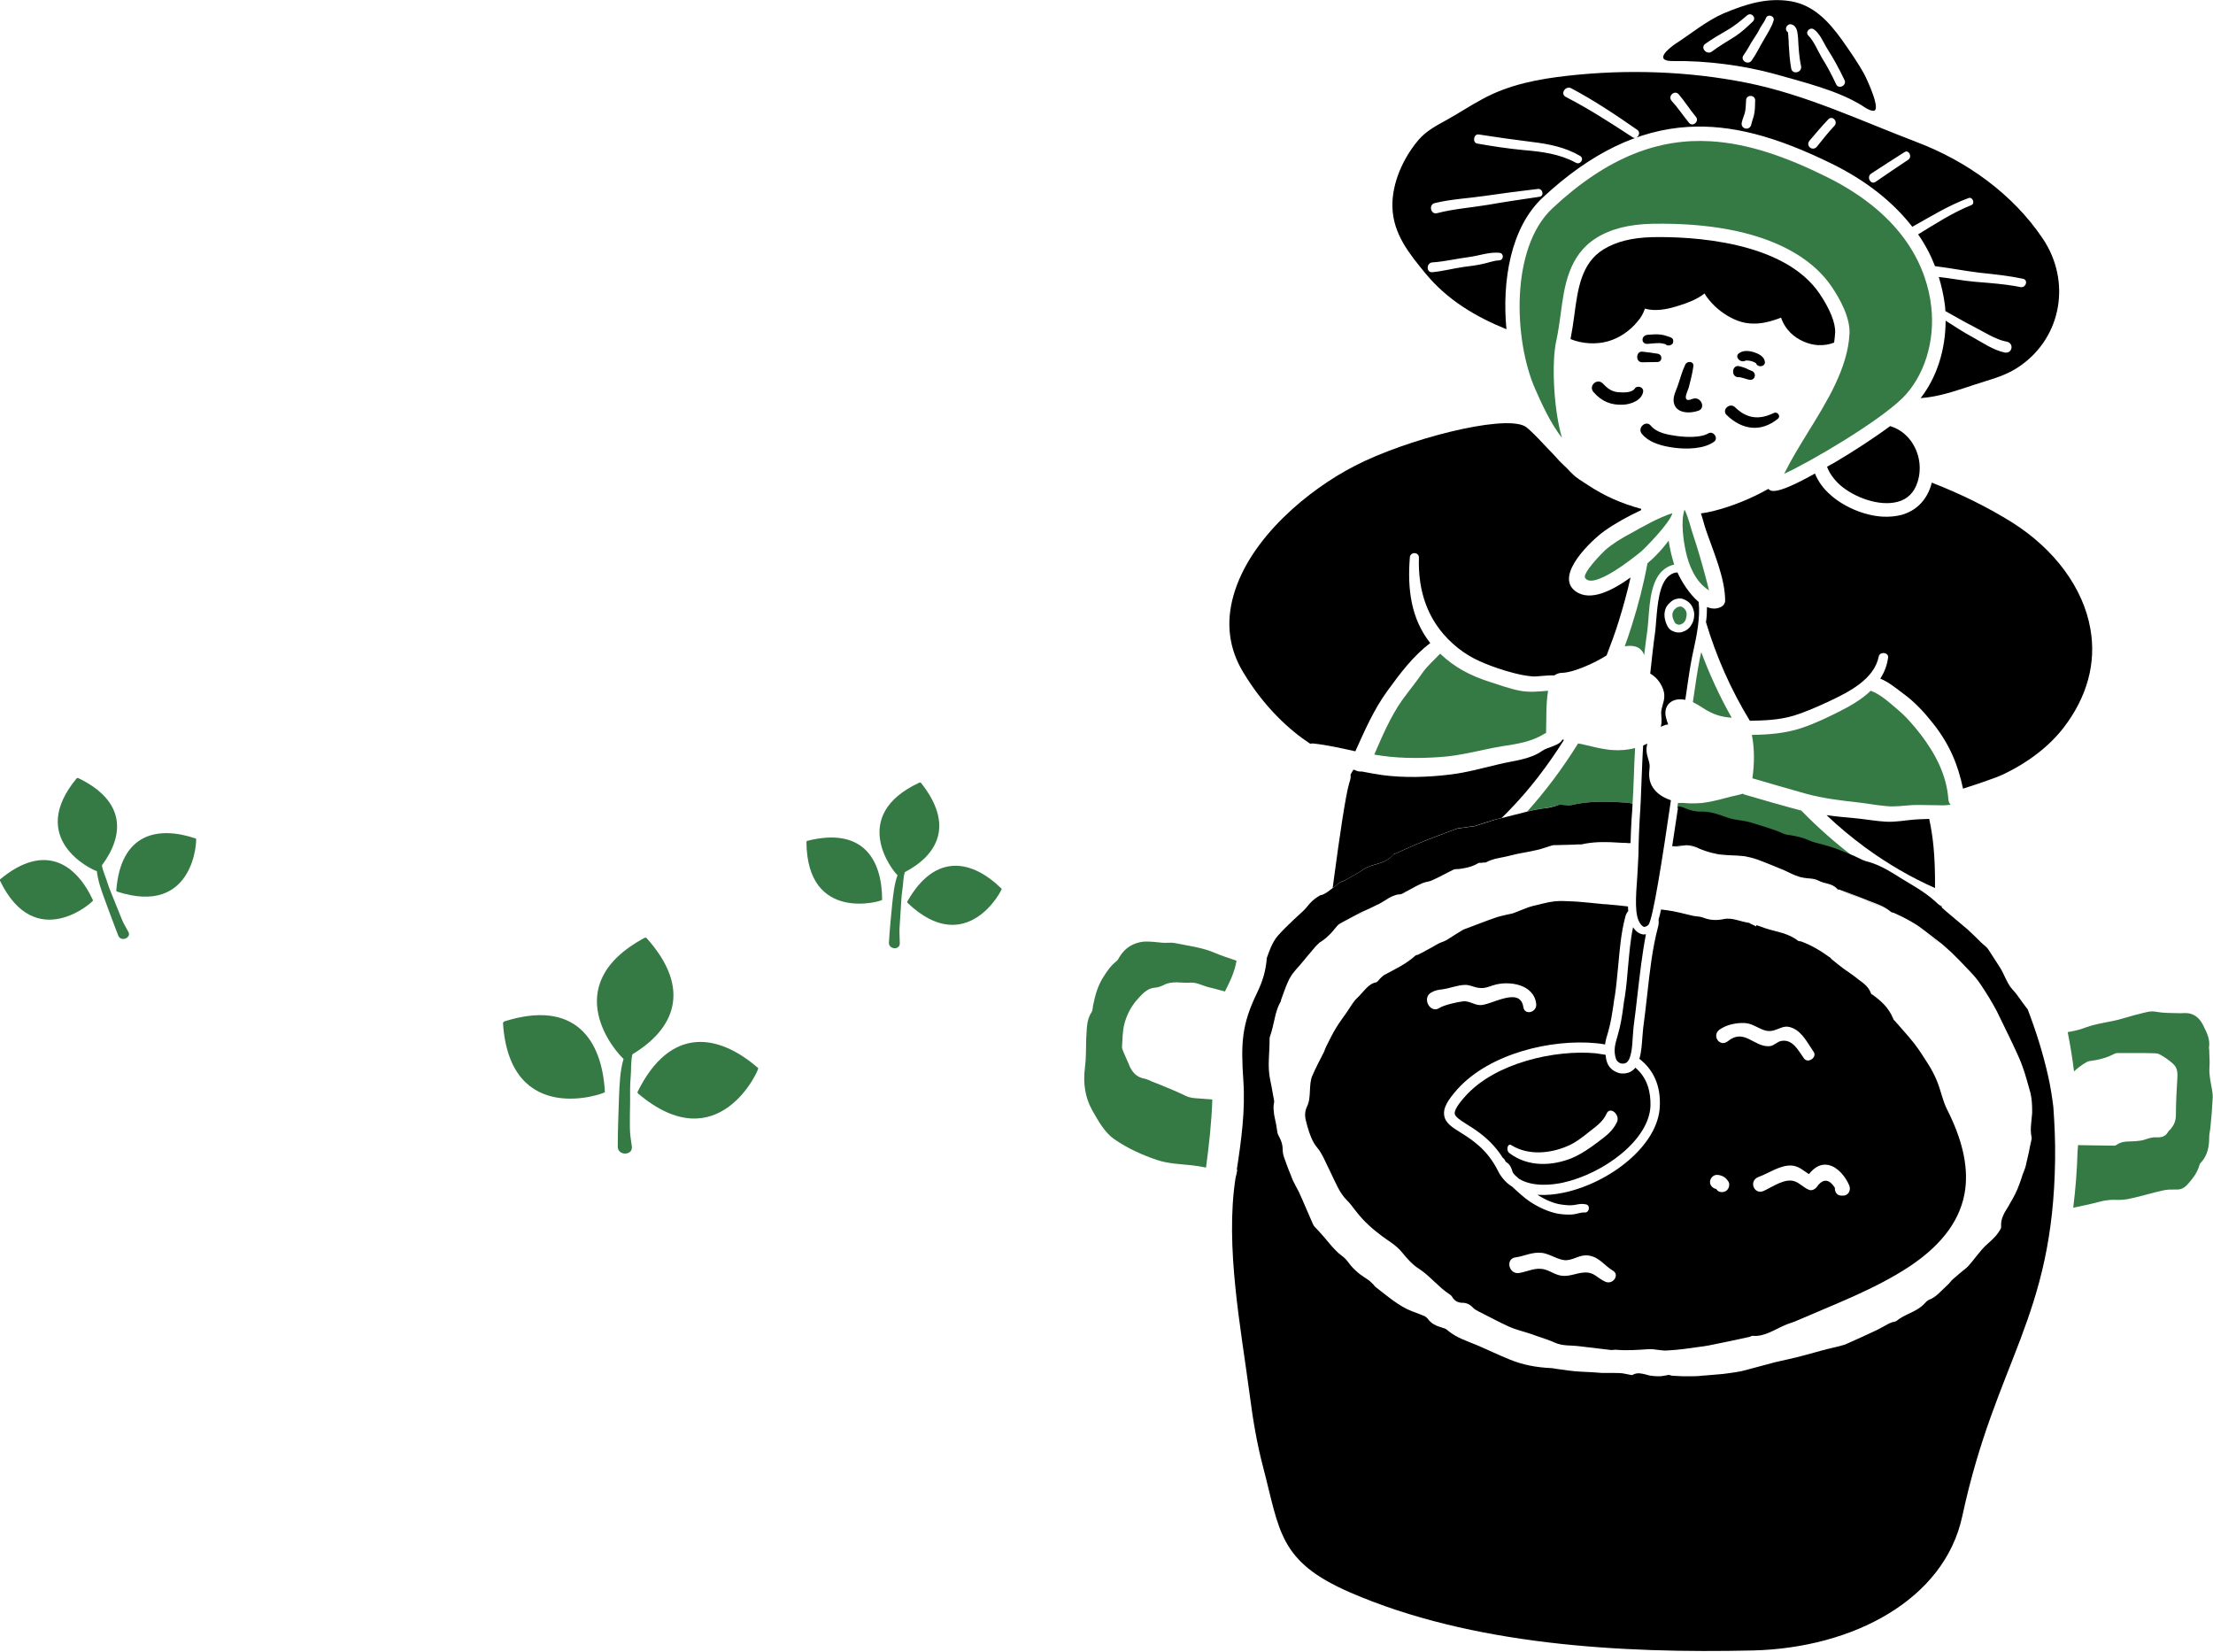 <?xml version="1.0" encoding="utf-8"?>
<!-- Generator: Adobe Illustrator 21.0.0, SVG Export Plug-In . SVG Version: 6.00 Build 0)  -->
<svg version="1.1" id="圖層_1" xmlns="http://www.w3.org/2000/svg" xmlns:xlink="http://www.w3.org/1999/xlink" x="0px" y="0px"
	 viewBox="0 0 877.3 654.9" style="enable-background:new 0 0 877.3 654.9;" xml:space="preserve">
<style type="text/css">
	.st0{fill:#357A44;}
	.st1{fill:none;}
</style>
<g>
	<g>
		<path class="st0" d="M320,333.3c-0.1,0-0.1,0.1-0.2,0.2c-0.1,0.1-0.1,0.1-0.1,0.2c0.2,32.4,30,23.5,30,23
			C349.7,340.6,342,327.7,320,333.3z"/>
		<path class="st0" d="M397.1,352.3c-11.5-11.3-26.2-14.7-37.4,5c0,0.1,0,0.2,0,0.3c0,0.1,0,0.2,0.1,0.3
			C383.2,380.2,397.4,352.6,397.1,352.3z"/>
		<path class="st0" d="M356.6,367.9c0.2-2.6,0.3-5.2,0.5-7.7c0.2-2.4,0.2-4.9,0.6-7.3c0.4-2.4,0.3-4.9,1-7.2
			c13-6.8,19.7-18.7,6.4-35.4c-0.1-0.1-0.2-0.1-0.3-0.1c-0.1,0-0.2-0.1-0.3,0c-28.3,13.1-10.4,35.3-8.7,36.7
			c-1.3,3.6-1.7,7.8-2.1,11.4c-0.5,5.1-1,10.2-1.3,15.3c-0.2,2.8,4.4,3.1,4.3,0.3C356.7,372,356.5,370,356.6,367.9z"/>
	</g>
	<g>
		<path class="st0" d="M199.8,404.9c-0.1,0-0.2,0.2-0.2,0.3c-0.1,0.1-0.2,0.2-0.2,0.3c2.7,41.7,40.4,27.9,40.4,27.4
			C238.7,412,227.8,396,199.8,404.9z"/>
		<path class="st0" d="M300.6,423.4c-15.7-13.7-34.8-16.9-47.8,9.3c-0.1,0.1,0,0.2,0,0.4c0,0.1,0,0.3,0.1,0.3
			C284.8,460.5,301,423.8,300.6,423.4z"/>
		<path class="st0" d="M249.7,446.7c0-3.3,0-6.7,0.1-10c0-3.2-0.1-6.3,0.2-9.5c0.3-3.1,0-6.3,0.7-9.3c16.3-9.8,24-25.6,5.6-46.1
			c-0.1-0.1-0.2-0.1-0.3-0.1c-0.1,0-0.2-0.1-0.4,0c-35.5,19-10.7,46.2-8.4,48c-1.4,4.7-1.6,10.1-1.8,14.9
			c-0.2,6.6-0.5,13.3-0.5,19.9c0,3.7,5.9,3.6,5.6,0.1C250.1,451.9,249.7,449.4,249.7,446.7z"/>
	</g>
	<g>
		<path class="st0" d="M0.1,348.5c-0.1,0.1-0.1,0.2-0.1,0.3c0,0.1-0.1,0.2,0,0.3c14.1,29.1,37.1,8.2,36.9,7.8
			C30.1,342.2,17.6,334,0.1,348.5z"/>
		<path class="st0" d="M77.7,332.4c-15.3-5.2-29.9-2-31.6,20.6c0,0.1,0.1,0.2,0.1,0.2c0,0.1,0.1,0.2,0.2,0.2
			C77.2,363.5,78.1,332.5,77.7,332.4z"/>
		<path class="st0" d="M48.1,363.9c-1-2.4-1.9-4.8-2.9-7.2c-0.9-2.3-1.9-4.5-2.6-6.8c-0.7-2.3-1.8-4.5-2.2-6.9
			c8.8-11.8,9.7-25.4-9.4-34.6c-0.1,0-0.2,0-0.3,0c-0.1,0-0.2,0-0.3,0.1c-19.9,24,5.8,36.2,8,36.8c0.4,3.8,1.8,7.7,3.1,11.2
			c1.8,4.8,3.5,9.6,5.4,14.4c1.1,2.6,5.3,0.8,4-1.5C49.9,367.5,48.8,365.8,48.1,363.9z"/>
	</g>
	<g>
		<path class="st1" d="M750.3,524.4c-0.2,0-0.3,0.1-0.5,0.1c-0.4,0.1-0.8,0.3-1.2,0.5c0.4-0.2,0.8-0.3,1.2-0.5
			C750,524.5,750.2,524.5,750.3,524.4z"/>
		<path class="st1" d="M726,534.6c-1.3,0.3-2.6,0.6-4,1c-3.3,0.9-6.7,1.8-10,2.7c3.3-0.8,6.7-1.8,10-2.7
			C723.3,535.2,724.6,534.9,726,534.6z"/>
		<path class="st1" d="M743.3,527.8c-3.8,1.8-7.6,3.5-11.4,5.2c-0.3,0.2-0.7,0.3-1,0.4c0.3-0.1,0.7-0.2,1-0.4
			C735.8,531.3,739.6,529.5,743.3,527.8z"/>
		<path class="st1" d="M675.8,545.4c-0.8,0.1-1.6,0.1-2.3,0.2c-1,0.1-2.1,0.1-3.2,0.1c1.1,0,2.1,0,3.2-0.1
			C674.2,545.5,675,545.5,675.8,545.4z"/>
		<path class="st1" d="M697.7,541.7c-1.9,0.5-3.8,1-5.6,1.5c-1.4,0.4-2.8,0.7-4.2,0.9c1.4-0.2,2.8-0.5,4.2-0.9
			C693.9,542.7,695.8,542.2,697.7,541.7z"/>
		<path class="st1" d="M793.1,485.3c0,0.5,0,0.9,0,1.4v0C793,486.2,793,485.7,793.1,485.3z"/>
		<path class="st1" d="M668.4,545.8c-0.6,0-1.1,0-1.7,0c-1.3,0-2.6-0.1-4-0.2c1.3,0.1,2.6,0.1,4,0.2
			C667.3,545.8,667.9,545.8,668.4,545.8z"/>
		<path class="st1" d="M763.9,515.9c-0.2,0.2-0.4,0.3-0.6,0.5c-0.4,0.5-0.8,0.9-1.3,1.3c0.4-0.4,0.9-0.8,1.3-1.3
			C763.5,516.2,763.7,516,763.9,515.9z"/>
		<path class="st1" d="M801.9,464.9c-0.3,0.7-0.6,1.5-0.8,2.3c-0.2,0.8-0.5,1.5-0.8,2.3c0.3-0.7,0.5-1.5,0.8-2.3
			C801.4,466.4,801.7,465.7,801.9,464.9z"/>
		<path class="st1" d="M792.7,487.8c-0.1,0.2-0.3,0.4-0.4,0.6c-0.1,0.2-0.3,0.4-0.4,0.6c0.1-0.2,0.3-0.4,0.4-0.6
			C792.4,488.2,792.6,488,792.7,487.8z"/>
		<path class="st1" d="M505.1,437.1C505.1,437.1,505.1,437.1,505.1,437.1C505.1,437.1,505.1,437.1,505.1,437.1L505.1,437.1z"/>
		<path class="st1" d="M804.6,433.5c-1-3.5-1.9-7-3.1-10.3C802.6,426.5,803.6,430,804.6,433.5c0.6,2.1,0.7,4.4,0.7,6.7
			c0,0.4,0,0.9,0,1.3c0-0.4,0-0.9,0-1.3C805.3,437.9,805.1,435.5,804.6,433.5z"/>
		<path class="st1" d="M516.4,476.3c-0.4-0.9-0.8-1.8-1.2-2.7c-0.1-0.3-0.3-0.6-0.4-0.9c0.1,0.3,0.3,0.6,0.4,0.9
			C515.6,474.4,516,475.4,516.4,476.3z"/>
		<path class="st1" d="M512.5,468.2c-0.1-0.2-0.2-0.5-0.3-0.7c-0.3-0.8-0.6-1.5-0.9-2.3c0.3,0.8,0.6,1.6,0.9,2.3
			C512.3,467.8,512.4,468,512.5,468.2z"/>
		<path class="st1" d="M505.1,436.7C505,436.7,505,436.6,505.1,436.7c-0.2-1-0.3-1.9-0.5-2.8C504.7,434.8,504.9,435.7,505.1,436.7
			C505,436.6,505,436.7,505.1,436.7z"/>
		<path class="st1" d="M503,420.5c0.1-2.7,0.3-5.3,0.3-8c0-0.1,0-0.3,0-0.4c0,0.1,0,0.3,0,0.4C503.2,415.1,503,417.8,503,420.5z"/>
		<path class="st1" d="M661.7,545.4c-0.1,0-0.2,0-0.4,0C661.4,545.4,661.5,545.4,661.7,545.4z"/>
		<path class="st1" d="M534.6,500.9c1.1,1.5,2.3,2.7,3.6,3.8C537,503.6,535.7,502.4,534.6,500.9c-0.8-1.1-1.7-2-2.7-2.8
			C532.9,498.9,533.9,499.8,534.6,500.9z"/>
		<path class="st1" d="M644.1,544.7c-1.5-0.3-3-0.3-4.4-0.3C641.1,544.4,642.6,544.5,644.1,544.7z"/>
		<path class="st1" d="M571.5,526.6c-0.3-0.1-0.6-0.2-0.9-0.3c-0.8-0.2-1.6-0.6-2.3-1c0.7,0.4,1.5,0.8,2.3,1
			C570.9,526.4,571.2,526.5,571.5,526.6z"/>
		<path class="st1" d="M567.2,524.5c-0.3-0.3-0.7-0.6-1-1c-0.1-0.1-0.2-0.3-0.3-0.4c0.1,0.1,0.2,0.3,0.3,0.4
			C566.6,523.8,566.9,524.2,567.2,524.5z"/>
		<path class="st1" d="M620.2,543.4c0.4,0.1,0.9,0.1,1.3,0.2C621.1,543.5,620.6,543.4,620.2,543.4z"/>
		<path class="st1" d="M506.4,449.1c0.1,0.5,0.3,0.9,0.5,1.3C506.7,450,506.5,449.6,506.4,449.1z"/>
		<path class="st1" d="M509,393.1c0.4-1.1,0.8-2.2,1.3-3.3c0.4-1,0.9-1.8,1.4-2.7c-0.5,0.8-1,1.7-1.4,2.7
			C509.9,390.9,509.4,392,509,393.1z"/>
		<path class="st1" d="M654.6,545.6c0.7,0.1,1.5,0.2,2.2,0.2C656.1,545.8,655.3,545.7,654.6,545.6z"/>
		<path class="st1" d="M505.4,443.5c0.2,0.8,0.3,1.6,0.5,2.4C505.8,445.1,505.6,444.3,505.4,443.5z"/>
		<path class="st1" d="M659,545.8c0.7-0.1,1.5-0.2,2.3-0.4C660.5,545.6,659.8,545.7,659,545.8z"/>
		<path class="st1" d="M513.6,384.8c-0.4,0.5-0.8,1-1.2,1.5C512.7,385.8,513.1,385.3,513.6,384.8z"/>
		<path class="st1" d="M675.8,545.4c2.3-0.2,4.7-0.4,7-0.6C680.4,545,678.1,545.2,675.8,545.4z"/>
		<path class="st1" d="M505,438.6c-0.1,1.2,0.1,2.3,0.2,3.5C505,440.9,504.9,439.8,505,438.6z"/>
		<path class="st1" d="M781.1,385.8c1.3,1.5,2.6,3,3.8,4.7c0.7,1.1,1.4,2.1,2.1,3.2c-0.7-1.1-1.4-2.2-2.1-3.2
			C783.7,388.8,782.4,387.2,781.1,385.8z"/>
		<path class="st1" d="M527.2,464.3c2,4.1,3.7,8.6,6.7,11.5c1.4,1.3,2.5,3.1,3.8,4.6c3,3.9,6.5,6.9,10.1,9.6c2.7,2,5.5,3.5,7.9,6.4
			c2,2.5,4.3,5,6.7,6.5c4.2,2.7,7.6,7.1,11.8,9.9c0.5,0.3,1.1,0.7,1.4,1.3c1.1,1.8,2.6,2.3,4.1,2.3c1.5,0,2.9,0.6,4.1,1.9
			c0.7,0.7,1.4,1.1,2.2,1.5c4,2,8,4.2,12,6c2.4,1.1,4.9,1.7,7.4,2.5c1.4,0.4,2.7,0.9,4.1,1.4c2.3,0.8,4.6,1.5,6.8,2.5
			c3.1,1.4,6.3,1,9.5,1.4c4.2,0.5,8.4,1,12.6,1.5c0.6,0.1,1.3-0.1,1.9-0.1c4.3,0.4,8.7,0.1,13-0.2c2.5-0.2,5,0.7,7.6,0.5
			c4.2-0.2,8.3-0.8,12.5-1.4c2.6-0.3,5.2-0.8,7.9-1.4c4.1-0.8,8.1-1.7,12.2-2.6c0.4-0.1,0.9-0.5,1.3-0.4c4.4,0.4,8.3-2.3,12.4-4.1
			c1.7-0.8,3.5-1.2,5.2-2c14.8-6.4,31-12.5,44.5-21.4c13.5-9,20.6-19.2,22.1-30.7c0.1,0.8,0.2,1.7,0.2,2.5c0,0.4,0.3,0.7,0.4,1.1
			c0.6,2.9,1.4,5.8,1.8,8.7c0.4,2.7-1.1,4.7-3.1,5.3c-1,0.3-2,1.1-2.9,1.8c-1,0.8-2,2-3,2.8c-3.1,2.5-6.2,5-9.3,7.5
			c-1.6,1.3-3.1,2.8-4.8,3.9c-2.5,1.6-5.4,2.6-7.8,4.5c-3,2.4-6.4,3.2-9.6,4.6c-2.7,1.2-5.7,1.5-8.5,2.6c-3.9,1.5-7.7,3.4-11.6,5.1
			c-2.8,1.2-5.7,2.3-8.5,3.4c-1.7,0.7-3.5,1.1-5.2,1.7c-4.1,1.6-8,4-12.3,3.6c-0.4,0-0.9,0.3-1.3,0.4c-4.1,0.7-8.1,1.5-12.2,2.2
			c-2.6,0.4-5.2,0.9-7.9,1.2c-4.1,0.5-8.3,1-12.5,1.1c-2.5,0.1-5-0.7-7.6-0.5c-4.3,0.2-8.7,0.5-13,0.1c-0.6-0.1-1.3,0.1-1.9,0
			c-4.2-0.4-8.4-0.9-12.6-1.4c-3.2-0.4-6.4,0-9.5-1.3c-2.2-0.9-4.5-1.6-6.8-2.3c-1.4-0.4-2.7-0.8-4.1-1.2c-2.5-0.7-5-1.3-7.4-2.2
			c-4.1-1.6-8.1-3.6-12.1-5.4c-0.8-0.4-1.6-0.8-2.2-1.4c-1.2-1.1-2.6-1.7-4.1-1.7c-1.6,0-3-0.5-4.2-2c-0.4-0.5-0.9-0.9-1.4-1.2
			c-4.1-2.5-7.6-6.5-11.8-8.9c-2.5-1.4-4.7-3.6-6.8-5.9c-2.4-2.6-5.2-4-7.9-5.8c-3.6-2.5-7-5.2-10.1-8.7c-1.2-1.4-2.4-3-3.8-4.2
			c-3-2.6-4.7-6.6-6.8-10.3c-1.7-2.9-3-6.2-5.2-8.5c-2.3-2.5-3.5-5.9-4.5-9.4c-0.5-1.7-0.4-3.4,0.4-4.9c0.3-0.6,0.6-1.2,0.7-1.8
			c0.9,3.1,1.9,6,3.8,8.3C524.2,457.4,525.5,461,527.2,464.3z"/>
		<path class="st1" d="M705.5,539.7c2.2-0.5,4.3-1,6.5-1.5C709.8,538.8,707.7,539.2,705.5,539.7z"/>
		<path class="st1" d="M799.3,417.9c-2.1-4.7-4.4-9.2-6.6-13.8C794.9,408.7,797.2,413.2,799.3,417.9z"/>
		<path class="st1" d="M773.6,378.1c1.1,1.1,2.2,2.1,3.3,3.3c1.4,1.4,2.8,2.9,4.1,4.3c-1.4-1.5-2.8-2.9-4.1-4.3
			C775.8,380.3,774.7,379.2,773.6,378.1z"/>
		<path class="st1" d="M768.9,373.9L768.9,373.9c0.3,0.2,0.6,0.5,0.9,0.7c1,0.8,1.9,1.7,2.9,2.6c-1-0.9-1.9-1.8-2.9-2.6
			C769.5,374.4,769.2,374.2,768.9,373.9z"/>
		<path class="st1" d="M804.9,445.7c0.1-1.4,0.3-2.8,0.4-4.2C805.2,442.9,805,444.3,804.9,445.7z"/>
		<path class="st1" d="M760.6,518.9c0.5-0.3,1-0.7,1.4-1.1C761.5,518.2,761.1,518.6,760.6,518.9z"/>
		<path class="st1" d="M793.8,482.4c0.5-1.3,1.2-2.4,1.9-3.5C794.9,480,794.3,481.1,793.8,482.4z"/>
		<path d="M761.4,157.8c2.6-0.2,5.2-0.6,7.7-1.2c6.1-1.4,12-3.7,18-5.5c4.9-1.5,9.6-3.1,13.8-6.1c16.6-11.6,20.1-33.7,9-50.3
			c-11.9-17.8-30.3-30.9-50.1-38.4c-22.3-8.5-43.9-18.8-67.4-23.5c-23-4.6-47.4-5.4-70.7-2.8c-11.8,1.3-23.4,3.5-33.9,9.2
			c-4.9,2.6-9.5,5.7-14.4,8.4c-4,2.2-8,4.3-11,7.8c-6.1,7.1-10.7,17.3-10.4,26.7c0.3,10.7,6.7,18.5,13.2,26.4
			c8.7,10.5,19.9,17.1,32,22c-1.8-19,1.6-40.3,14.4-52.2c19-17.7,37.9-26.8,57.6-28c17-1,34.7,3.6,57.4,14.8
			c13.3,6.6,23.9,15,31.5,24.8c7.3-4.1,14.4-8.5,22.3-11.4c1.6-0.6,2.7,2.2,1.1,2.8c-7.5,3-14.2,7.4-21.1,11.6c2.8,4,5,8.2,6.7,12.6
			c5.9,0.7,11.8,1.9,17.7,2.6c5.8,0.6,11.5,1.2,17.2,2.4c2.2,0.5,1.1,3.7-1,3.3c-5.9-1.2-11.9-1.6-17.9-2.1
			c-4.9-0.4-9.6-1.4-14.5-1.9c1.1,3.6,1.9,7.2,2.4,11c0.1,0.8,0.2,1.6,0.2,2.5c3.7,2,7.3,4.2,11.1,6.1c3.7,1.9,9,5.3,13.1,6
			c3.2,0.5,2.4,5-0.8,4.3c-4.3-0.9-8.7-3.9-12.5-6c-3.7-2-7.2-4.3-10.8-6.6C771.3,138.6,767.8,149.6,761.4,157.8z M567.9,104
			c4.8-0.3,9.6-1.5,14.4-2.1c3.9-0.5,8.1-2.1,12.1-1.7c1.9,0.2,1.8,2.9-0.1,3c-2.4,0.1-4.6,1.1-6.9,1.5c-2.3,0.5-4.7,0.8-7.1,1.1
			c-4.2,0.6-8.3,1.7-12.5,2.1C565.3,108.1,565.4,104.1,567.9,104z M589,77.6c6.9-1,13.7-1.9,20.6-2.7c2-0.3,2.7,2.8,0.7,3.1
			c-6.8,1-13.7,2-20.5,3.2c-6.6,1.1-13.6,1.6-20.1,3.3c-2.5,0.7-3.5-3.4-0.9-4C575.3,78.9,582.3,78.6,589,77.6z M607.6,56.3
			c6.6,0.8,13,2.1,18.8,5.5c1.8,1.1,0.1,3.7-1.7,2.7c-6.4-3.5-13.5-4.4-20.6-5c-6.3-0.6-12.3-1.5-18.5-2.6c-2-0.4-1.4-3.9,0.6-3.6
			C593.3,54.4,600.3,55.4,607.6,56.3z M647.2,54.4c-8.7-5.7-17.2-11.2-26.5-16c-2.3-1.2-0.1-4.6,2.2-3.4
			c9.2,4.9,17.6,10.5,26.2,16.5C650.8,52.7,649,55.6,647.2,54.4z M669.6,48.7c-2.4-2.9-4.4-6-6.9-8.7c-1.7-1.9,1.2-4.5,2.8-2.6
			c2.4,2.8,4.4,6,6.8,8.9C673.8,48,671.1,50.5,669.6,48.7z M695.5,44.7c-0.2,1.6-0.9,3-1.2,4.5c-0.5,2.8-4.4,2.1-3.8-0.7
			c0.3-1.4,1-2.8,1.3-4.2c0.3-1.5,0.3-3.1,0.4-4.6c0.1-2.3,3.6-2.2,3.6,0.1C695.7,41.5,695.8,43.2,695.5,44.7z M727.2,49.9
			c-2.5,2.6-4.6,5.4-6.9,8.2c-1.7,2.1-4.7-0.3-2.9-2.4c2.4-2.8,4.8-5.7,7.4-8.4C726.4,45.6,728.8,48.2,727.2,49.9z M756.5,63.3
			c-4.3,2.9-8.7,5.8-13,8.8c-1.9,1.3-3.7-2-1.7-3.3c4.4-2.9,8.8-5.7,13.2-8.5C756.7,59.2,758.2,62.1,756.5,63.3z"/>
		<path d="M739.2,29.7c-2.6-4.8-5.9-9.5-9-13.9C725,8.6,719.1,2.1,710,0.5c-9.5-1.6-18.1,1.2-26.7,4.8c-6.9,3-13.2,8.3-19.6,12.4
			c-0.1,0.1-0.3,0.2-0.4,0.3c-4.1,3.1-6.4,6.3,0.1,6.2c12.8-0.2,27.9,1.7,40.4,5.2c10.9,3.1,25,6.5,34.6,12.6c1.2,0.8,2.5,1.7,4,1.9
			C746.3,44.6,740,31.2,739.2,29.7z M694.9,8.5c-2.2,2.1-4.4,4.2-7,5.9c-3.1,2-6.3,3.8-9.2,6c-2.1,1.6-4.8-1.5-2.7-3
			c2.7-1.9,5.5-3.6,8.3-5.2c3.1-1.7,5.7-3.9,8.3-6.1C694.3,4.7,696.4,7,694.9,8.5z M703.1,8.2c-0.8,2.6-2.6,5.4-4,7.8
			c-1.6,2.7-2.9,5.5-4.7,8c-1.4,2-4.7-0.1-3.2-2.1c1.6-2.2,2.8-4.8,4.4-7.1c0.8-1.2,1.5-2.3,2.1-3.6c0.7-1.3,1.9-2.7,2.4-4.1
			C700.8,5.4,703.7,6.3,703.1,8.2z M710.1,27.2c-0.6-3.2-0.8-6.5-1-9.8c0-0.7,0-1.4-0.1-2.2c0-0.7-0.2-2.4-0.2-2.4
			c-1.7-1.1-0.4-3.7,1.5-3.1c2.2,0.7,2.3,3.3,2.5,5.3c0.2,3.7,0.4,7.6,1.2,11.2C714.5,28.8,710.6,29.7,710.1,27.2z M727.9,33.4
			c-1.7-3.6-3.5-7.1-5.6-10.4c-1.6-2.7-3.2-6.7-5.4-8.9c-1.4-1.3,0.5-3.5,2.1-2.5c2.5,1.6,3.9,5.4,5.5,7.9c2.5,3.9,4.7,8,6.7,12.2
			C732.3,33.8,728.9,35.6,727.9,33.4z"/>
		<path d="M709.8,131.9c-1.5-1.5-2.7-3.3-3.5-5.3c-0.1-0.2-0.1-0.4-0.2-0.7c-5.9,2.3-12.1,3.6-18.5,0.7c-4-1.8-7.6-4.6-10.3-8
			c-0.6-0.7-1.1-1.5-1.6-2.3c-0.1,0.1-0.1,0.1-0.2,0.2c-2.9,2.2-6.3,3.5-9.8,4.6c-3.7,1.2-7.9,2.2-11.9,1.6
			c-0.6-0.1-1.2-0.2-1.7-0.4c-0.6,1.9-1.6,3.6-2.9,5.1c-3,3.7-7.2,6.6-11.8,7.9c-4.6,1.3-10.2,1-14.8-0.9c0.6-3.1,1.1-6.3,1.5-9.4
			c1.4-10.6,2.8-20.7,11.5-26.1c5-3.1,11.3-4.7,19.4-4.9c15.2-0.3,52.2,1.4,66.4,22.5c4.1,6.1,6.3,11.6,6.1,15.4
			c-0.1,1.3-0.2,2.6-0.4,3.9c-2,0.8-4.2,1.1-6.4,1C716.9,136.6,712.6,134.7,709.8,131.9z"/>
		<path class="st0" d="M546.1,358.9c-1.7,0.9-3.5,1.7-5.3,2.5C542.6,360.6,544.3,359.8,546.1,358.9z"/>
		<path class="st0" d="M713.4,347.9c-0.6-0.2-1.1-0.4-1.7-0.6C712.2,347.5,712.8,347.7,713.4,347.9z"/>
		<path class="st0" d="M651,266C651,266,651,266,651,266C651,266,651,266,651,266C651,266,651,266,651,266z"/>
		<path class="st0" d="M768.8,358.7l1,0.4c0,0.4,0,0.8,0,1.3c-0.9-0.8-1.7-1.6-2.6-2.4C767.7,358.2,768.2,358.5,768.8,358.7z"/>
		<path class="st0" d="M674.4,258.6c0-0.1,0-0.1,0-0.2c3.3,8.9,7.3,17.6,12.1,26.1c-4.3-0.3-7.6-1.4-11.3-3.8l-0.3-0.2
			c-1.1-0.7-2.4-1.5-3.8-2.2c1-7.1,1.9-12.8,2.5-15.9C673.8,261.2,674.1,259.9,674.4,258.6z"/>
		<path class="st0" d="M747,360.1c-2.7-1.5-5.6-2.3-8.4-3.5C741.4,357.7,744.3,358.5,747,360.1z"/>
		<path class="st0" d="M531.9,366c-0.6,0.3-1.2,0.7-1.6,1.2C530.7,366.7,531.3,366.4,531.9,366z"/>
		<path class="st0" d="M694,340.3c-0.6-0.1-1.2-0.3-1.8-0.4C692.8,340,693.4,340.1,694,340.3z"/>
		<path class="st0" d="M530.2,367.3c-0.5,0.6-1,1.2-1.5,1.8C529.2,368.5,529.7,367.9,530.2,367.3z"/>
		<path class="st0" d="M528.7,369c-0.7,0.9-1.5,1.7-2.3,2.4C527.2,370.7,528,369.9,528.7,369z"/>
		<path class="st0" d="M663.5,242c0.1-0.2,0.3-0.4,0.5-0.6l0.3-0.2c0.2-0.3,0.5-0.5,0.9-0.6c0.4-0.1,0.7-0.2,1-0.2
			c0.1,0,0.2,0,0.2,0c1.1,0.4,1.7,1.1,2.1,2.1c0.1,0.4,0.2,0.9,0.1,1.5c-0.1,0.9-0.3,1.6-0.6,2.1c-0.4,0.7-1,1.2-2,1.5
			c-0.4,0.1-0.9,0-1.5-0.3c-0.4-0.2-0.7-0.7-1-1.5C662.8,244.4,662.8,243.1,663.5,242z"/>
		<path class="st0" d="M546.1,358.9c0.1,0,0.2-0.1,0.3-0.1l0,0C546.2,358.8,546.2,358.9,546.1,358.9z"/>
		<path class="st0" d="M713.4,347.9c0.9,0.3,1.8,0.5,2.8,0.5c0.4,0,0.8,0.1,1.2,0.1c-0.4,0-0.8-0.1-1.2-0.1
			C715.2,348.4,714.3,348.2,713.4,347.9z"/>
		<path class="st0" d="M728.7,352.9c0.2,0,0.4,0.1,0.6,0.1c3.1,1.1,6.3,2.1,9.3,3.5c-3.1-1.3-6.2-2.3-9.3-3.5
			C729.1,353,728.9,352.9,728.7,352.9z"/>
		<path class="st0" d="M616,335c0.2,0,0.3,0,0.5,0c2.6-0.1,5.1-0.1,7.7-0.2c-2.6,0.1-5.1,0.1-7.7,0.2C616.3,335,616.1,335,616,335z"
			/>
		<path class="st0" d="M628.1,295.2c3.3,0.8,6.6,1.6,9.9,2c0.4,0,0.8,0.1,1.3,0.1c2.8,0.2,5.9,0,8.9-0.8c-0.2,3.9-0.4,7.7-0.5,11.5
			c-0.1,3.5-0.3,7-0.5,10.5c-0.2,0-0.3,0-0.5,0c-0.4-0.1-0.7-0.2-1.1-0.3c-7.5-0.5-15.1-0.9-22.6,0.9c-0.8,0.2-1.6,0-2.5,0
			c-1,0-2-0.3-2.8,0c-2.1,0.7-4.1,1.1-6.2,1.4c-2,0.2-4.1,0.7-6.1,1.2c7.3-8.1,14.1-17.2,20.2-27C626.5,294.8,627.3,295,628.1,295.2
			z"/>
		<path class="st0" d="M762.8,369.3c-1.4-1.1-2.9-2.2-4.5-3.1C759.9,367.1,761.4,368.1,762.8,369.3c2,1.6,4.1,3.1,6.1,4.7l0,0
			C766.9,372.3,764.8,370.8,762.8,369.3z"/>
		<path class="st0" d="M720.8,349.5c-1.1-0.6-2.3-0.8-3.5-0.9C718.6,348.7,719.8,348.9,720.8,349.5c2.4,1.2,5.2,0.8,7.3,3.2
			c0.1,0.1,0.3,0.2,0.5,0.3c-0.2,0-0.4-0.1-0.5-0.3C726.1,350.3,723.2,350.7,720.8,349.5z"/>
		<path class="st0" d="M669.5,335.4c1.4,0.2,2.8,0.7,4.2,1.3c0.3,0.1,0.7,0.3,1,0.4c-0.3-0.1-0.7-0.3-1-0.4
			C672.3,336.1,670.9,335.5,669.5,335.4z"/>
		<path class="st0" d="M679.8,338.6c0.7,0.1,1.4,0.3,2.1,0.4c0.4,0.1,0.7,0.1,1.1,0.1c-0.4,0-0.7-0.1-1.1-0.1
			C681.2,338.9,680.5,338.8,679.8,338.6z"/>
		<path class="st0" d="M535.1,364.3c-1.1,0.6-2.2,1.1-3.2,1.7C532.9,365.4,534,364.8,535.1,364.3c1-0.5,2-1.1,3-1.6
			c0.9-0.4,1.8-0.8,2.6-1.3c-0.9,0.4-1.8,0.8-2.6,1.3C537.1,363.2,536.1,363.7,535.1,364.3z"/>
		<path class="st0" d="M578.9,344.5c2.1-0.2,4.2-0.7,6.2-1.7C583.1,343.8,581,344.3,578.9,344.5L578.9,344.5z"/>
		<path class="st0" d="M598.8,339.1c-0.4,0.1-0.8,0.2-1.2,0.3C598,339.3,598.4,339.2,598.8,339.1c3.3-0.9,6.7-1.3,10.1-2.1
			c1.1-0.3,2.2-0.6,3.3-0.9c-1.1,0.3-2.2,0.7-3.3,0.9C605.6,337.8,602.2,338.2,598.8,339.1z"/>
		<path class="st0" d="M615,335.1c0.1,0,0.3-0.1,0.4-0.1c0.2,0,0.3-0.1,0.5-0.1c-0.2,0-0.3,0-0.5,0.1
			C615.3,335.1,615.2,335.1,615,335.1z"/>
		<path class="st0" d="M588.5,342c0.3,0,0.6-0.1,0.9-0.2c1.1-0.6,2.3-1,3.5-1.3c-1.2,0.3-2.3,0.7-3.5,1.3
			C589.2,341.9,588.8,342,588.5,342z"/>
		<path class="st0" d="M750.2,362.1c0.1,0,0.2,0.1,0.4,0.1c1.1,0.5,2.1,1,3.2,1.5c-1-0.5-2.1-1-3.2-1.5
			C750.4,362.1,750.3,362.1,750.2,362.1z"/>
		<path class="st0" d="M662.8,335.7L662.8,335.7c1.2,0.1,2.5,0,3.8-0.2C665.3,335.8,664.1,335.9,662.8,335.7z"/>
		<path class="st0" d="M669.3,318.4c1.9,0.1,3.7,0,5.3-0.1c3.3-0.4,6.6-1.2,9.9-2.1c1.1-0.3,2.3-0.6,3.3-0.8l0.4-0.1
			c0.9-0.2,1.8-0.4,2.7-0.7c0.2,0.1,0.3,0.2,0.5,0.3c7.5,2.2,15.1,4.4,22.7,6.4c6.7,6.9,14.1,13.4,21.9,19.2
			c0.1,0.1,0.3,0.2,0.4,0.3c-0.6-0.3-1.3-0.7-1.9-0.9c-2.9-1.2-5.7-2.4-8.7-3.4c-2.4-0.8-4.8-1.3-7.2-2c-1.4-0.4-2.8-1.2-4.2-1.6
			c-1.5-0.5-3.1-0.8-4.7-1.1c-1.1-0.2-2.2-0.2-3.2-0.7c-4.1-1.9-8.3-3-12.5-4.3c-2.3-0.7-4.5-0.9-6.8-1.3c-2.6-0.5-5.2-1.7-7.8-2.4
			c-1.6-0.4-3.3-0.8-4.9-0.7c-2.4,0.1-4.7-0.4-7-1.4c-0.8-0.4-1.7-0.6-2.6-0.7c0.1-0.6,0.2-1.3,0.3-2
			C666.7,318.2,668,318.3,669.3,318.4z"/>
		<path class="st0" d="M659.8,225.6c-5.1,3.8-5.8,12.6-6.3,19.6c-0.1,1.6-0.3,3.2-0.4,4.4c-0.5,3.4-0.9,6.8-1.3,10.1
			c-0.6-1.9-2.1-3.3-4.3-3.6c-1.2-0.2-2.3-0.1-3.4,0.1c1-2.7,1.9-5.5,2.8-8.3c2.6-8.2,4.7-16.4,6.2-24.6c0.6-0.6,1.2-1.1,1.7-1.5
			c1.4-1.3,4.2-4.1,6.7-7.5c0.5,3.4,1.3,6.6,2.2,9.5C662.5,224,661.1,224.6,659.8,225.6z"/>
		<path d="M747.7,325.7c3.7,0.2,7.2-0.5,10.8-0.8c2.1-0.2,4.2-0.2,6.3-0.3c1.4,6.6,2.4,13.9,2.3,27.4c-9.5-4.2-18.8-9.6-27.7-16.1
			c-5.4-4-10.5-8.2-15.3-12.8c4,0.6,8,0.9,12.1,1.3C740,324.8,743.9,325.5,747.7,325.7z"/>
		<path d="M676.7,240.6c1.9,0.8,3.8,0.9,5.7-0.1c0.9-0.5,1.5-1.4,1.5-2.4c0-9-4.7-19.5-7.6-28c-0.6-1.7-1.2-4.2-2-6.6
			c1.6-0.2,3.2-0.5,4.8-0.9c7.6-1.9,15.2-5,21.9-8.8c0.2,0.1,0.3,0.3,0.5,0.4c0.3,0.2,0.7,0.4,1.4,0.4c1.8,0.1,5.9-0.9,16.6-6.9
			c1.2,3,3.3,6,6.2,8.5c4.9,4.4,13,8.2,20.8,8.6c2.5,0.1,5-0.1,7.3-0.7c5.7-1.6,9.8-5.6,11.7-11.6c0.1-0.4,0.2-0.8,0.3-1.2
			c11.6,4.5,22.3,9.8,31.9,15.8c16.8,10.6,28.2,26,31,42.2c2.4,13.5-1.3,27-10.6,39.1c-5.7,7.4-14.1,13.9-24.3,18.7
			c-1.6,0.8-8.9,3.4-15.6,5.5c-2-9.5-5.3-17.6-12-26c-3.4-4.3-7.1-8.3-11.6-11.6c-2.7-2-5.9-4.7-9.2-6c1.6-2.5,2.7-5.2,3.1-8.4
			c0.2-2.1-3.3-2.4-3.7-0.4c-1.8,9-11.7,14-19.3,17.6c-4.7,2.2-9.6,4.4-14.5,5.9c-5.7,1.7-11.5,1.9-17.3,2
			c-7.6-12.4-13.4-25.7-17.4-39.1C676.6,244.7,676.7,242.6,676.7,240.6z"/>
		<path d="M539.8,305.8c2.6,0.5,5.3,1,8,1.4c8.9,1.2,18.2,0.9,27.2-0.2c6.6-0.8,12.9-2.6,19.3-4.1c5.7-1.4,12.2-1.8,17.1-5.3
			c2.1-1.5,6.9-2,8-4.5c0.2,0.1,0.4,0.2,0.6,0.2c-6.5,10.3-13.7,19.7-21.6,27.8c-1,1.1-2.1,2.1-3.1,3.1c-1,0.3-2.1,0.5-3.1,0.8
			c-2.3,0.7-4.6,1.4-6.9,2.2c-0.3,0.1-0.5,0.2-0.7,0.2c-2.2,0.3-4.3,0.6-6.5,0.9c-0.4,0.1-0.9,0.2-1.3,0.4
			c-4.5,1.7-8.9,3.3-13.3,5.1c-3.7,1.5-7.3,3.2-11,4.8c-3.4,4.2-8.1,3.4-12,6c-2.4,1.6-4.8,2.9-7.3,4.3c-0.7,0.4-1.5,0.5-2.2,1
			c-0.9,0.7-1.8,1.4-2.7,2.1c0.2-1.7,0.5-3.4,0.7-5.2c1.9-14.1,4.4-31.6,5.9-36.5c0.3-0.9,0.7-2.1,0.5-3.3c0.2-0.3,0.4-0.7,0.7-1.2
			l0.4-0.7c0.2,0,0.4,0.1,0.6,0.1C537.9,305.7,538.9,305.9,539.8,305.8z"/>
		<path d="M636,210.5c-4.9,3.5-19.9,17.5-11.5,23.8c5.9,4.4,14.8-0.3,21.9-5.4c-1.3,5.8-2.9,11.6-4.7,17.4c-1.4,4.6-3.1,9-4.8,13.5
			c-4.4,2.8-12.9,6.8-17.7,6.9c-1.1,0-2.1,0.4-3,1c-3.2-0.1-7.2,0.6-8.8,0.4c-4.6-0.4-9.4-1.8-13.6-3.2c-7-2.4-12.4-4.8-18-9.9
			c-9.9-9-13.7-20.7-13.3-33.9c0.1-2.4-3.5-2.5-3.6-0.1c-1,12.6,0.5,24.3,8.1,33.9c-6.9,5.2-12,12.1-17.1,19.1
			c-5.3,7.3-8.9,15.6-12.6,23.8c-5.5-1.2-11.1-2.5-16.7-3.1c-0.4,0-0.8,0-1.2,0.1c-8.1-5.3-18.2-14.4-26.6-28.4
			c-5.6-9.3-6.9-19.5-3.8-30.4c6.5-22.9,29.9-42,48-51.3c20.2-10.5,58.5-20.4,67.4-15.8c2,1,8.4,8.1,11.6,11.4
			c1.6,1.8,2.9,3.2,3.7,3.9c1.2,1.1,2,1.9,2.6,2.6c2.2,2.2,2.3,2.3,6,4.7l1.4,0.9c6.4,4.2,12.9,7.1,20.9,9.3c0,0.2,0,0.3,0,0.5
			C645.5,204.6,640.5,207.3,636,210.5z"/>
		<path d="M526.6,353.3c0.5-0.4,1.1-0.8,1.6-1.2c0.9-0.7,1.8-1.4,2.7-2.1c0.7-0.5,1.5-0.6,2.2-1c2.4-1.4,4.9-2.7,7.3-4.3
			c3.8-2.6,8.6-1.8,12-6c3.7-1.6,7.3-3.3,11-4.8c4.4-1.8,8.9-3.4,13.3-5.1c0.4-0.2,0.9-0.3,1.3-0.4c2.2-0.3,4.3-0.6,6.5-0.9
			c0.3,0,0.5-0.2,0.7-0.2c2.3-0.7,4.6-1.5,6.9-2.2c1-0.3,2.1-0.6,3.1-0.8c1.6-0.4,3.1-0.8,4.7-1.2c1.8-0.4,3.6-0.9,5.5-1.4
			c2-0.5,4.1-0.9,6.1-1.2c2.1-0.2,4.2-0.6,6.2-1.4c0.9-0.3,1.9,0,2.8,0c0.8,0,1.7,0.2,2.5,0c7.5-1.8,15.1-1.4,22.6-0.9
			c0.4,0,0.7,0.2,1.1,0.3c0.2,0,0.3,0,0.5,0c-0.1,2.1-0.2,4.1-0.4,6.2c-0.2,3.2-0.3,6.4-0.4,9.5c-0.7,0-1.4,0-2.1-0.1
			c-0.3,0-0.5,0-0.8,0c-0.6,0-1.3-0.1-1.9-0.1c-4.4-0.3-8.8-0.4-13.2,0.4c-0.6,0.1-1.1,0.3-1.7,0.3c-0.9,0-1.8,0-2.6,0.1
			c-2.6,0.1-5.1,0.1-7.7,0.2c-0.2,0-0.3,0-0.5,0c-0.2,0-0.3,0-0.5,0.1c-0.1,0-0.3,0.1-0.4,0.1c-0.9,0.3-1.9,0.6-2.8,0.9
			c-1.1,0.3-2.2,0.7-3.3,0.9c-3.4,0.8-6.8,1.2-10.1,2.1c-0.4,0.1-0.8,0.2-1.2,0.3c-0.8,0.2-1.6,0.3-2.4,0.5
			c-0.8,0.2-1.6,0.3-2.4,0.5c-1.2,0.3-2.3,0.7-3.5,1.3c-0.3,0.2-0.6,0.2-0.9,0.2c-0.3,0-0.7,0-1,0.1c-0.3,0-0.7,0-1,0
			c-0.1,0-0.2,0.1-0.3,0.1c-0.4,0.2-0.7,0.4-1.1,0.6c-2,1-4.1,1.4-6.2,1.7c-0.6,0.1-1.2,0.1-1.8,0.1c-0.2,0-0.3,0.1-0.5,0.1
			c-0.2,0.1-0.3,0.1-0.5,0.2c-1.4,0.7-2.7,1.4-4.1,2.1c-1.4,0.7-2.7,1.4-4.1,2c-0.9,0.4-1.8,0.6-2.8,0.8c-0.5,0.1-0.9,0.3-1.4,0.5
			c-1.8,0.8-3.6,1.8-5.4,2.8c-0.2,0.1-0.4,0.2-0.6,0.3c-0.2,0.1-0.5,0.2-0.7,0.4c-0.7,0.4-1.4,0.8-2,0.8c-0.6,0-1.2,0.1-1.7,0.3
			c-1.7,0.5-3.2,1.5-4.8,2.5c-0.8,0.5-1.5,0.9-2.3,1.3c-0.1,0-0.2,0.1-0.3,0.1c-1.7,0.9-3.5,1.7-5.3,2.5c-0.9,0.4-1.8,0.8-2.6,1.3
			c-1,0.5-2,1-3,1.6c-1.1,0.6-2.2,1.1-3.2,1.7c-0.6,0.3-1.2,0.7-1.6,1.2c-0.5,0.6-1,1.2-1.5,1.8c-0.7,0.9-1.5,1.7-2.3,2.4
			c-0.3,0.3-0.6,0.6-0.9,0.8c-0.6,0.5-1.2,0.9-1.8,1.3c-0.4,0.2-0.8,0.5-1.1,0.9c-0.4,0.3-0.7,0.7-1.1,1.1c-0.7,0.8-1.4,1.7-2,2.4
			c-0.9,1-1.7,2-2.6,3.1c-0.9,1-1.7,2.1-2.6,3c-0.2,0.2-0.4,0.5-0.6,0.7c-0.4,0.5-0.8,1-1.2,1.5c-0.2,0.3-0.4,0.6-0.6,0.9
			c-0.5,0.8-1,1.7-1.4,2.7c-0.5,1.1-0.9,2.2-1.3,3.3c-0.4,1.1-0.8,2.2-1.2,3.3c-0.1,0.3-0.1,0.7-0.3,1c-0.9,1.5-1.4,3.2-1.9,4.9
			c-0.4,1.7-0.8,3.5-1.2,5.2c-0.3,1.2-0.6,2.3-1,3.4c-0.1,0.3-0.2,0.7-0.2,1.1c0,0.1,0,0.3,0,0.4c0,2.7-0.2,5.3-0.3,8
			c-0.1,2.7,0,5.4,0.6,8.1c0.4,1.8,0.7,3.5,1,5.3c0.2,0.9,0.3,1.8,0.5,2.7c0,0,0,0.1,0,0.1c0,0.1,0.1,0.3,0,0.4c0,0,0,0,0,0
			c-0.1,0.5-0.1,1-0.2,1.5c-0.1,1.2,0.1,2.3,0.2,3.5c0.1,0.5,0.2,1,0.3,1.5c0.2,0.8,0.3,1.6,0.5,2.4c0.1,0.8,0.3,1.6,0.4,2.5
			c0,0.2,0.1,0.5,0.1,0.7c0.1,0.5,0.3,0.9,0.5,1.3c0.1,0.2,0.2,0.4,0.3,0.6c0.8,1.5,1.3,3,1.3,4.9c0,1,0.2,2,0.5,2.9
			c0.8,2.2,1.5,4.3,2.4,6.4c0.3,0.8,0.6,1.6,0.9,2.3c0.1,0.2,0.2,0.5,0.3,0.7c0.7,1.5,1.5,2.9,2.3,4.4c0.1,0.3,0.3,0.6,0.4,0.9
			c0.4,0.9,0.8,1.8,1.2,2.7c1.2,2.7,2.4,5.5,3.6,8.3c0.3,0.7,0.6,1.5,1.1,2c0.9,0.9,1.8,1.9,2.7,2.9c0.4,0.5,0.9,1,1.3,1.5
			c1.7,2.1,3.4,4.1,5.3,5.9c0.5,0.4,1,0.8,1.5,1.2c1,0.7,1.9,1.7,2.7,2.8c1.1,1.5,2.3,2.7,3.6,3.8c0.3,0.3,0.7,0.5,1,0.8
			c1,0.7,2,1.4,3.1,2.1c0.8,0.5,1.4,1.3,2.1,1.9c0.3,0.3,0.5,0.7,0.9,1c4.7,3.6,9.2,7.6,14.5,9.6c1.6,0.6,3.3,1.2,4.9,1.9
			c0.4,0.2,0.8,0.6,1.2,1c0.1,0.1,0.2,0.3,0.3,0.4c0.3,0.4,0.6,0.7,1,1c0.3,0.3,0.7,0.6,1.1,0.8c0.7,0.4,1.5,0.8,2.3,1
			c0.3,0.1,0.6,0.2,0.9,0.3c0.3,0.1,0.6,0.2,0.9,0.3c0.6,0.2,1.1,0.5,1.6,1c3.4,2.8,7.4,4,11.2,5.6c4.5,1.9,9,4.1,13.5,5.9
			c4.8,1.9,9.8,3,16.5,3.3c1.2,0.2,2.9,0.5,4.9,0.7c0.4,0.1,0.9,0.1,1.3,0.2c0.8,0.1,1.7,0.2,2.6,0.3c3.2,0.3,6.4,0.3,9.6,0.6
			c0.5,0,1,0.1,1.5,0.1c1,0,2,0,3,0c0.5,0,1,0,1.5,0c1.5,0,3,0,4.4,0.3c0.5,0.1,1,0.2,1.5,0.3c0.3,0.1,0.6,0.1,1,0.2s0.7,0,0.9-0.2
			c1.7-0.8,3.3-0.4,4.9,0c0.4,0.1,0.7,0.2,1.1,0.3c0.4,0.1,0.7,0.2,1.1,0.2c0.7,0.1,1.5,0.2,2.2,0.2c0.4,0,0.7,0,1.1,0
			c0.4,0,0.7,0,1.1-0.1c0.7-0.1,1.5-0.2,2.3-0.4c0.1,0,0.2,0,0.4,0c0.1,0,0.2,0,0.4,0.1c0.3,0.1,0.5,0.1,0.8,0.2
			c1.3,0.1,2.6,0.1,4,0.2c0.5,0,1.1,0,1.7,0c0.3,0,0.5,0,0.8,0c0.4,0,0.7,0,1.1,0c1.1,0,2.1,0,3.2-0.1c0.8-0.1,1.6-0.2,2.3-0.2
			c2.3-0.2,4.7-0.4,7-0.6c0.8-0.1,1.6-0.2,2.3-0.3c0.9-0.1,1.9-0.3,2.8-0.4c1.4-0.2,2.8-0.5,4.2-0.9c1.9-0.5,3.8-1,5.6-1.5
			c1.9-0.5,3.8-1,5.6-1.5c0.7-0.2,1.4-0.3,2.2-0.5c2.2-0.5,4.3-1,6.5-1.5c3.3-0.8,6.7-1.8,10-2.7c1.3-0.3,2.6-0.7,4-1
			c1.3-0.3,2.6-0.6,4-1c0.3-0.1,0.7-0.2,1-0.3c0.3-0.1,0.7-0.2,1-0.4c3.8-1.7,7.6-3.4,11.4-5.2c1.6-0.7,3.1-1.7,4.7-2.5
			c0.2-0.1,0.4-0.2,0.6-0.3c0.4-0.2,0.8-0.3,1.2-0.5c0.2-0.1,0.3-0.1,0.5-0.1c0.4-0.1,0.9-0.2,1.2-0.4c2.8-2.3,6.1-3.1,9-5.1
			c0.5-0.3,1-0.7,1.4-1.1c0,0,0,0,0,0c0.4-0.4,0.9-0.8,1.3-1.3c0.2-0.2,0.4-0.4,0.6-0.5s0.4-0.3,0.6-0.4c2.9-1,5-3.8,7.5-6
			c0.6-0.5,1.1-1.3,1.6-1.8c0.5-0.5,1-0.9,1.5-1.3c0.5-0.4,1-0.9,1.5-1.3c0.9-0.8,1.9-1.5,2.8-2.3c0.3-0.3,0.6-0.6,0.9-0.9
			c2.3-2.6,4.3-5.6,6.7-7.9c1.7-1.6,3.5-3,4.9-5c0.1-0.2,0.3-0.4,0.4-0.6c0.1-0.2,0.2-0.4,0.4-0.6c0.2-0.4,0.4-0.7,0.4-1.1l0,0v0
			c0-0.5,0-1,0-1.4c0.1-1.1,0.3-2,0.7-2.9c0.5-1.3,1.2-2.4,1.9-3.5c0.3-0.5,0.6-0.9,0.8-1.4c1.5-2.5,2.9-5.1,3.9-8
			c0.3-0.7,0.5-1.5,0.8-2.3c0.2-0.8,0.5-1.5,0.8-2.3c0.4-1,0.8-2,1-3.1c0.4-1.6,0.7-3.2,1.1-4.8c0.3-1.6,0.6-3.2,1-4.8
			c0-0.2,0.1-0.3,0.1-0.5c0-0.2,0-0.3,0-0.5c-0.4-1.8-0.4-3.7-0.2-5.5c0.1-1.4,0.3-2.8,0.4-4.2c0,0,0,0,0-0.1c0-0.4,0-0.9,0-1.3
			c0-2.3-0.2-4.6-0.7-6.7c-1-3.5-1.9-7-3.1-10.3c-0.4-1.1-0.8-2.2-1.3-3.3c-0.3-0.7-0.6-1.3-0.9-2c-2.1-4.7-4.4-9.2-6.6-13.8
			c-1.7-3.7-3.7-7.1-5.8-10.4c-0.7-1.1-1.4-2.2-2.1-3.2c-1.1-1.7-2.4-3.2-3.8-4.7c0,0,0,0-0.1-0.1c-1.4-1.5-2.8-2.9-4.1-4.3
			c-1.1-1.1-2.2-2.2-3.3-3.3c-0.3-0.3-0.6-0.6-0.9-0.8c-1-0.9-1.9-1.8-2.9-2.6c-0.3-0.3-0.6-0.5-0.9-0.7c-2-1.6-4.1-3.1-6.1-4.7
			c-1.4-1.1-2.9-2.2-4.5-3.1c-1.5-0.9-3.1-1.8-4.6-2.5c-1-0.5-2.1-1-3.2-1.5c-0.1,0-0.2-0.1-0.4-0.1c-0.2,0-0.4-0.1-0.6-0.2
			c-0.8-0.7-1.7-1.3-2.6-1.8c-2.7-1.5-5.6-2.3-8.4-3.5c-3.1-1.3-6.2-2.3-9.3-3.5c-0.2-0.1-0.4-0.1-0.6-0.1c-0.2,0-0.4-0.1-0.5-0.3
			c-2.1-2.3-4.9-1.9-7.3-3.2c-1.1-0.6-2.3-0.8-3.5-0.9c-0.4,0-0.8-0.1-1.2-0.1c-1-0.1-1.9-0.3-2.8-0.5c-0.6-0.2-1.1-0.4-1.7-0.6
			c-2.1-0.8-4.1-2-6.3-2.8c-0.7-0.3-1.5-0.6-2.2-0.9c-2.2-0.9-4.4-1.8-6.6-2.6c-0.9-0.3-1.8-0.6-2.7-0.8c-0.6-0.1-1.2-0.3-1.8-0.4
			c-0.5-0.1-1-0.2-1.5-0.2c-2.6-0.3-5.2-0.2-7.7-0.5c-0.4,0-0.7-0.1-1.1-0.1c-0.7-0.1-1.4-0.2-2.1-0.4c-0.7-0.1-1.4-0.3-2.1-0.5
			c-1-0.3-2-0.6-3-1c-0.3-0.1-0.7-0.3-1-0.4c-1.4-0.7-2.8-1.2-4.2-1.3c-0.6-0.1-1.2-0.1-1.7,0c-0.3,0-0.6,0.1-0.9,0.1
			c-0.1,0-0.2,0-0.2,0c-1.3,0.2-2.5,0.3-3.8,0.2c0.7-4.7,1.5-10,2.4-15.8c0.9,0.1,1.7,0.3,2.6,0.7c2.2,1,4.5,1.5,7,1.4
			c1.6,0,3.3,0.3,4.9,0.7c2.6,0.7,5.1,1.9,7.8,2.4c2.3,0.4,4.5,0.6,6.8,1.3c4.2,1.4,8.4,2.4,12.5,4.3c1,0.5,2.1,0.5,3.2,0.7
			c1.6,0.3,3.2,0.6,4.7,1.1c1.4,0.4,2.8,1.2,4.2,1.6c2.4,0.7,4.8,1.2,7.2,2c2.9,1,5.8,2.2,8.7,3.4c0.7,0.3,1.3,0.6,1.9,0.9
			c1,0.5,2,1,3.1,1.3c4,1,7.6,2.9,11.3,5.2c5.4,3.5,11,6.2,16,10.7c0.1,0.1,0.1,0.1,0.2,0.2c0.9,0.8,1.7,1.6,2.6,2.4
			c1,0.9,2,1.8,3,2.6c2.3,2,4.7,3.9,7,5.9c1.9,1.7,3.7,3.5,5.5,5.3c0.9,0.9,2,1.5,2.7,2.6c1.5,2.2,2.9,4.6,4.4,6.8
			c1.9,2.8,2.9,6.6,5.2,9.1c2,2.1,3.6,4.8,5.5,7.2c0.2,0.2,0.3,0.4,0.5,0.6c3.3,8.6,6.1,17.4,8.2,26.8c0.9,4,1.5,8,2,11.9
			c0.5,6.9,0.8,13.9,0.7,20.8c-0.8,63.1-23.5,79.7-36.8,141.5c-7.1,33.1-43.3,52.2-82.9,53.2c-52.4,1.2-111.6-2.1-159.8-23
			c-28.3-12.3-27.8-24.2-34.5-49.8c-2.4-9.1-4-18.6-5.2-27.9c-3.6-27.3-9.9-59.4-5.7-86.6c0.3-1,0.5-2.1,0.7-3.3c-0.1,0-0.1,0-0.2,0
			c1.8-11.7,3.4-23.4,2.6-35.2c-1-14.9-0.7-22.3,5.5-35c2.2-4.6,3.4-8.6,3.8-13.7c0.5-1.4,1-2.8,1.6-4.2c0.7-1.6,1.6-3.2,2.6-4.4
			c2-2.3,4.2-4.4,6.3-6.4c1.3-1.3,2.8-2.5,4.1-3.8c0.4-0.4,0.8-0.8,1.2-1.3c1.3-1.7,2.8-3.2,4.5-4.2c0.3-0.2,0.7-0.4,1-0.6
			C524.3,354.8,525.5,354.1,526.6,353.3z"/>
		<path class="st0" d="M432.7,401.3c0.4-0.6,0.5-1.7,0.6-2.6c0.8-4,1.8-7.7,3.9-11.1c1.6-2.6,3.2-4.9,5.4-6.6
			c0.5-0.4,0.9-1.1,1.2-1.7c2.4-3.9,5.7-5.5,9.1-6c2.7-0.3,5.5,0.2,8.2,0.4c1.5,0.1,3.1-0.2,4.6,0.1c5.3,1.1,10.8,1.7,15.9,3.9
			c2.8,1.2,5.7,2.1,8.6,3.1c-0.8,4.7-2.7,8.4-4.6,12.2c-1.4-0.4-2.7-0.7-4.1-1.1c-0.8-0.2-1.6-0.4-2.4-0.6c-2.4-0.6-4.8-2-7.2-1.8
			c-3.5,0.3-7-0.9-10.5,0.9c-1.1,0.6-2.4,1-3.6,1.1c-3.1,0.2-5.2,2.7-7.4,5.2c-2.2,2.6-3.8,5.8-4.7,9.3c-0.7,2.8-0.7,6-0.9,9
			c0,0.7,0.4,1.5,0.7,2.3c0.6,1.5,1.3,2.8,1.9,4.3c1.3,3.6,3.4,5.5,6.5,6c1,0.2,2,0.8,3,1.2c1,0.4,2.1,0.8,3.1,1.2
			c3.4,1.4,6.8,2.8,10.1,4.4c1.7,0.8,3.3,0.9,5.1,1c1.8,0.1,3.5,0.3,5.3,0.4c0.1,0,0.1,0,0.1,0c-0.3,9.2-1.3,18-2.5,27
			c-1.9-0.4-3.8-0.7-5.6-0.9c-4.6-0.5-9.3-0.6-13.8-2.1c-5.9-2-11.5-4.5-16.9-8.2c-3.8-2.6-6.3-7.1-8.8-11.5
			c-2.8-5-3.7-10.6-2.9-16.9c0.5-3.7,0.4-7.6,0.5-11.4C430.9,408.1,430.6,404.4,432.7,401.3z"/>
		<path class="st0" d="M841.2,403.8c2.2-0.6,4.3-1.3,6.5-1.8c2.5-0.6,4.8-1.5,7.4-0.9c2.7,0.5,5.5,0.4,8.3,0.5
			c1.5,0.1,3-0.2,4.5,0.1c2.3,0.5,4.2,2,5.5,4.7c1.3,2.7,2.9,5.4,2.3,9c0,0.2,0.1,0.4,0.1,0.7c0,2.3,0.3,4.6,0.1,6.9
			c-0.2,2.9,0.4,5.6,0.9,8.3c0.2,1.2,0.4,2.4,0.4,3.6c-0.2,3.9-0.5,7.8-0.9,11.7c-0.1,1.4-0.5,2.7-0.5,4.1c0,3.8-0.7,7.2-3,9.8
			c-0.4,0.4-0.8,0.8-0.9,1.4c-0.8,2.8-2.3,4.8-4,6.8c-1.4,1.7-2.8,2.8-4.7,2.8c-2,0-4-0.1-5.9,0.4c-4.1,0.9-8.2,2.2-12.4,3.1
			c-2,0.5-4.1,0.7-6.1,0.6c-2.3-0.1-4.5,0.2-6.7,0.8c-3.4,0.9-6.8,1.6-10.2,2.3c0.9-7.4,1.5-14.8,1.7-22.1c0.1-0.9,0.1-1.8,0.2-2.7
			c2,0,4,0.1,6.1,0.1c2.5,0,5,0.1,7.5,0.1c0.5,0,1.1,0.1,1.5-0.2c2.6-1.9,5.3-1.3,8-1.6c1.1-0.1,2.3-0.2,3.4-0.6
			c1.5-0.5,3-1,4.6-0.9c1.7,0.1,3.5-0.1,4.7-2.3c0.3-0.5,0.8-0.7,1.1-1.2c1.2-1.5,1.9-3.1,1.9-5.5c0-5,0.3-10,0.6-15
			c0.1-2.3-0.3-3.9-1.9-5.3c-1.7-1.5-3.5-2.7-5.4-3.7c-0.4-0.2-0.9-0.2-1.4-0.3c-2.5-0.1-5-0.1-7.5-0.1c-2.5,0-5.1,0-7.6,0
			c-0.4,0-0.8,0.2-1.2,0.3c-3.2,1.7-6.6,2.5-10,2.9c-0.8,0.1-3.7,1.9-6,4.1c-0.6-5.2-1.5-10.4-2.5-15.6c2.4-0.4,4.7-0.9,7-1.8
			C831.6,405.5,836.5,405.2,841.2,403.8z"/>
		<path d="M660.8,360.8c-0.8-0.1-1.6-0.2-2.3-0.3c-0.3,1.6-0.7,2.9-1,4c0.1,0.9,0.1,1.9-0.2,2.9c-2.3,8.6-3.3,17.9-4.3,26.9
			c-0.5,4.4-1,8.9-1.6,13.3c-0.1,0.9-0.2,2.1-0.3,3.4c-0.2,2.8-0.4,6-1.2,8.7c5.6,4.3,8.5,10.7,8.1,18.8
			c-0.6,15.7-20.1,30.4-37.9,34.2c-3.7,0.8-7.1,1.1-10.2,0.9c-0.2,0-0.4,0-0.5-0.1c0.1,0.1,0.3,0.2,0.4,0.3c2.9,1.8,6.2,3.3,9.5,3.7
			c1.6,0.2,3.4,0.4,5,0.1c1.6-0.3,2.8-0.6,4.5-0.2c1.8,0.4,1.2,3.4-0.6,3.2c-1.6-0.1-3.3,0.7-4.9,0.8c-1.9,0.1-3.7,0-5.6-0.3
			c-3.8-0.7-7.6-2.5-10.9-4.6c-2.6-1.7-4.9-3.9-7.3-6.1c-2.4-1.5-4.3-3.6-5.6-6.2c-4.4-8.8-10.5-12.5-14.9-15.3
			c-3.4-2.1-6.1-3.8-6.5-6.9c-0.4-2.7,1.2-5.7,5.3-10.3c12.8-14.2,37.3-19.9,54.9-18.2c1.3,0.1,2.5,0.3,3.6,0.5
			c0.2-1.7,0.7-3.3,1.2-4.9c1.1-3.7,1.6-7.4,2.2-11.3c0.1-1.1,0.3-2.1,0.5-3.2c0.6-3.9,0.9-7.9,1.3-11.7c0.6-6.4,1.1-13,2.8-19.4
			c0.2-0.9,0.6-1.7,1.2-2.4c-0.1-0.6-0.1-1.1-0.1-1.8c-2.6-0.3-5.3-0.6-7.9-0.8c-0.6-0.1-1.2-0.1-1.7-0.1c-1.6-0.2-3.3-0.3-4.9-0.5
			c-2.5-0.2-4.9-0.5-7.4-0.6c-2.5-0.1-5-0.3-7.4,0c-2.8,0.3-5.6,1.2-8.4,1.8c-0.8,0.2-1.7,0.5-2.5,0.8c-1.7,0.6-3.4,1.4-5.1,2
			c-0.8,0.3-1.6,0.4-2.5,0.6c-1.6,0.4-3.3,0.7-4.9,1.3c-3.8,1.3-7.5,2.8-11.3,4.2c-0.5,0.2-1,0.3-1.5,0.6c-2.2,1.3-4.3,2.7-6.4,4
			c-1,0.6-2,0.8-3,1.3c-1.6,0.8-3.1,1.8-4.7,2.6c-1.2,0.7-2.4,1.3-3.6,1.9c-0.4,0.2-0.8,0.1-1.1,0.4c-3.9,3.5-8.2,5.4-12.4,7.7
			c-0.4,0.2-0.8,0.7-1.2,1c-0.7,0.6-1.3,1.7-2,1.9c-3.1,0.5-5.1,4-7.5,6.2c-1.5,1.4-2.7,3.6-4,5.5c-1.4,2-2.9,4-4.2,6.1
			c-1.5,2.4-2.8,5.1-4.1,7.7c-0.3,0.6-0.5,1.3-0.8,2c-1.6,3.2-3.3,6.3-4.7,9.6c-0.7,1.6-0.8,3.8-0.9,5.7c-0.1,2.3-0.2,4.5-1.2,6.5
			c-0.8,1.7-0.9,3.6-0.4,5.5c0.2,0.8,0.4,1.5,0.6,2.3c0.9,3.1,1.9,6,3.8,8.3c2.2,2.6,3.5,6.2,5.2,9.5c2,4.1,3.7,8.6,6.7,11.5
			c1.4,1.3,2.5,3.1,3.8,4.6c3,3.9,6.5,6.9,10.1,9.6c2.7,2,5.5,3.5,7.9,6.4c2,2.5,4.3,5,6.7,6.5c4.2,2.7,7.6,7.1,11.8,9.9
			c0.5,0.3,1.1,0.7,1.4,1.3c1.1,1.8,2.6,2.3,4.1,2.3c1.5,0,2.9,0.6,4.1,1.9c0.7,0.7,1.4,1.1,2.2,1.5c4,2,8,4.2,12,6
			c2.4,1.1,4.9,1.7,7.4,2.5c1.4,0.4,2.7,0.9,4.1,1.4c2.3,0.8,4.6,1.5,6.8,2.5c3.1,1.4,6.3,1,9.5,1.4c4.2,0.5,8.4,1,12.6,1.5
			c0.6,0.1,1.3-0.1,1.9-0.1c4.3,0.4,8.7,0.1,13-0.2c2.5-0.2,5,0.7,7.6,0.5c4.2-0.2,8.3-0.8,12.5-1.4c2.6-0.3,5.2-0.8,7.9-1.4
			c4.1-0.8,8.1-1.7,12.2-2.6c0.4-0.1,0.9-0.5,1.3-0.4c4.4,0.4,8.3-2.3,12.4-4.1c1.7-0.8,3.5-1.2,5.2-2c14.8-6.4,31-12.5,44.5-21.4
			c13.5-9,20.6-19.2,22.1-30.7c1.2-9.6-1.4-20.1-7.3-31.7c-1.6-3.2-2.4-7.3-3.8-10.8c-1-2.5-2.2-4.8-3.6-7c-1.8-2.9-3.7-5.8-5.7-8.4
			c-2.4-3-4.9-5.7-7.4-8.6c-0.3-0.3-0.7-0.6-0.8-1.1c-1.9-4.5-4.9-7-8-9.3c-0.2-0.2-0.6-0.2-0.7-0.5c-1.3-3.5-3.9-4.6-6-6.4
			c-1.6-1.3-3.3-2.3-4.9-3.5c-1.6-1.2-3.2-2.5-4.8-3.8c-0.2-0.1-0.3-0.4-0.4-0.5c-3.7-2.7-7.5-5-11.6-6.5c-0.4-0.2-0.9,0-1.3-0.3
			c-4-3.1-8.5-3.5-12.8-4.9c-1.2-0.4-2.4-0.9-3.7-1.3c0,0.2-0.1,0.3-0.1,0.5c-0.8-0.4-1.5-0.7-2.3-1.1c-0.2-0.1-0.3-0.3-0.5-0.3
			c-3.3-0.4-6.6-2.2-10-1.5c-2.8,0.6-5.6,0.5-8.3-0.6c-1.3-0.5-2.6-0.4-4-0.7C667.5,362.2,664.2,361.2,660.8,360.8z M586.7,398.4
			c-2.4-0.1-4.2-1.7-6.6-1.5c-2.1,0.2-7.8,1.5-9.4,2.6c-3.7,2.5-7.2-3.9-3.3-6.1c1.8-1,2.7-1,4.7-1.3c2.8-0.4,5.6-1.6,8.5-1.7
			c1.7-0.1,3,0.6,4.7,1c2.8,0.6,4,0,6.8-0.9c6.1-1.9,16.1-0.4,16.9,7.5c0.3,3.3-4.6,4.6-5.1,1.2C602.6,390.7,591,398.6,586.7,398.4z
			 M636.3,508c-3.4-1.6-4.3-3.8-8.2-3.6c-2.9,0.1-5.7,1.6-8.7,1.3c-2.6-0.2-4.5-1.8-7-2.5c-3.7-1-6.6,0.8-10.2,1.4
			c-4.1,0.6-5.5-5.7-1.4-6.2c3.6-0.5,6.5-2.2,10.3-1.8c3.4,0.3,6.9,3.2,10.1,2.9c3.2-0.3,5.3-2.4,8.8-1.8c4.1,0.7,6,3.9,9.3,5.9
			C642.3,505.2,639.4,509.5,636.3,508z M715.2,419.6c-2.2-3-4.4-7.8-9-7c-1.8,0.3-3,2.1-5,2.1c-6,0.2-9.8-7.2-16.2-2
			c-3.2,2.6-6.6-2.2-3.3-4.6c2.7-1.9,6.4-2.7,9.7-2.6c4.6,0.1,7.4,4.3,11.9,2.9c3-0.9,4.3-2.3,7.6-0.8c3.8,1.8,5.7,5.9,8,9.2
			C720.6,419,716.8,421.7,715.2,419.6z M697.2,466.5c4.1-1.5,8.6-4.8,13.1-4.5c2.8,0.2,4.6,2,6.8,3.4c2-2.4,4.3-4.3,7.8-3.6
			c3.7,0.8,6.8,4.7,8.2,8.1c0.8,1.9-0.4,4.1-2.5,4c-0.2,0-0.5,0-0.7,0c-1.8,0-2.6-1.6-2.5-3.1c-1.9-3-4.4-4.2-7.1-0.4
			c-0.7,1-2.1,1.7-3.2,1.2c-2-0.8-3.6-2.6-5.5-3.3c-3.9-1.5-8.8,2.1-12.3,3.7C695.4,473.9,693,468,697.2,466.5z M677.9,468.4
			c0.1-1.5,1.4-2.8,2.9-2.7c1.6,0.1,3.1,0.8,4,2.1c0.5,0.6,0.8,1.2,0.7,2c0,0.7-0.4,1.5-0.9,2c-1,0.9-3.1,1.1-4-0.2
			c-0.1-0.1-0.2-0.2-0.2-0.3C679.1,471.1,677.8,469.9,677.9,468.4z"/>
		<path d="M648.3,423.2c-0.3,0.4-0.6,0.7-1,1c-1.2,1-2.7,1.4-4.3,1.3c-0.5,0-1.1-0.1-1.6-0.3c-2.1-0.7-3.8-2.3-4.4-4.4
			c-0.3-0.9-0.4-1.8-0.5-2.7c-1.2-0.2-2.5-0.4-3.9-0.6c-16.2-1.5-39.8,3.8-51.6,16.9c-3.1,3.4-4.5,5.8-4.3,7.1
			c0.2,1.2,2.2,2.5,4.7,4.1c4,2.5,9.7,6,14.4,13.4c0.4,0.2,0.7,0.6,0.9,1.1c0.1,0.5,0.9,0.8,1.3,1.2c0.5,0.5,0.9,1.2,1.2,1.9
			c0.3,0.8,0.4,1.5,0.9,2.1c0.5,0.6,1,1,1.6,1.5c0.1,0.1,0.3,0.3,0.4,0.4c5.6,3.5,13.6,2.4,17.4,1.6c16-3.5,34.3-16.8,34.8-30.5
			C654.4,433.2,653.3,427.4,648.3,423.2z M641,444.8c-1.7,3.6-4.5,5.6-7.3,7.7c-3.4,2.6-6.9,5-10.7,6.6c-7.3,2.9-17,3.8-24.7-2.1
			c-1.4-1.1-0.6-4,0.8-3.1c6.9,4.3,15.6,3.2,22,0.5c3.2-1.3,6-3.4,8.8-5.7c2.5-2,5.5-3.9,7-7.3C638.3,438.3,642.4,441.9,641,444.8z"
			/>
		<path d="M649.2,393.8c-0.5,4.4-1,8.9-1.6,13.2c-0.1,1-0.2,2.3-0.3,3.7c-0.2,3.6-0.5,8.9-2.4,10.4c-0.6,0.5-1.5,0.6-2.4,0.4
			c-0.9-0.3-1.6-1-1.9-1.8c-1-3.3-0.4-5.6,0.7-9.3c1.2-4,1.8-8,2.3-11.9c0.1-1.1,0.3-2.1,0.5-3.2c0.6-4,1-8,1.3-12
			c0.5-5.2,0.9-10.6,2-15.8c0,0.1,0.1,0.2,0.1,0.2c0.4,0.6,1.8,2.5,4,2.7c0,0,0,0,0,0c0.1,0,0.5,0,1-0.1
			C651,378.1,650.1,386.1,649.2,393.8z"/>
		<path d="M658.4,288.1c0.6-0.3,1.3-0.6,2-0.8c0.3-0.1,0.6-0.1,0.9-0.1c-0.1-0.4-0.2-0.9-0.4-1.2c-0.3-1-0.7-2.2-0.7-3.4
			c0-2.8,1.8-4.8,4.5-5.3c1.2-0.2,2.3-0.1,3.4,0.1c1-6.9,1.8-12.4,2.4-15.5c0.2-1.2,0.5-2.5,0.8-3.9c1.3-6,2.8-13.2,2.1-19.4
			c-3.8-3.2-7-8.5-8.4-11.7c-1.1,0-2.2,0.4-3.3,1.3c-3.9,3-4.6,11.3-5.1,17.3c-0.1,1.7-0.3,3.3-0.4,4.6c-0.8,5.7-1.4,11.4-2,16.9
			c2.8,1.5,4.8,4.6,5.4,7.2c0.4,1.8,0.1,3.3-0.3,4.6l-0.1,0.4c-0.5,1.9-0.8,2.7-0.6,4.4C658.7,284.9,658.8,286.5,658.4,288.1z
			 M660.5,247L660.5,247c-0.9-2.4-0.9-4.6,0.2-6.6c0.3-0.5,0.7-1,1.2-1.4c0.6-0.6,1.2-1.1,2-1.4c0.6-0.2,2.1-0.7,3.5-0.1
			c2,0.8,3.3,2.1,3.9,4.1c0.3,0.8,0.4,1.8,0.3,2.7c-0.1,1.4-0.5,2.5-1.1,3.4c-0.8,1.4-2,2.3-3.6,2.8c-0.5,0.2-1,0.2-1.6,0.2
			c-0.8,0-1.7-0.3-2.5-0.7C661.4,249.3,660.8,247.8,660.5,247z"/>
		<path d="M652.9,295.5L652.9,295.5c-0.4,1.8-0.1,3.3,0.3,4.6l0.1,0.4c0.6,1.9,0.8,2.7,0.6,4.4c-0.3,2.5-0.3,5.7,2.4,8.6
			c1.6,1.7,3.7,2.9,6.1,3.7c-3.3,22.8-7.1,47-8.9,49.4c-0.9,0.8-1.6,0.8-1.7,0.8c-0.7-0.1-1.4-1.1-1.6-1.4
			c-2.2-3.1-1.8-9.8-1.1-19.1l0.2-3.7c0.2-2.8,0.3-5.7,0.3-8.4c0.1-3.2,0.2-6.5,0.4-9.8c0.4-5.6,0.6-11.3,0.8-16.8
			c0.2-4.2,0.3-8.4,0.6-12.7c0.6-0.2,1.1-0.5,1.6-0.8C653,294.9,652.9,295.2,652.9,295.5z"/>
		<path class="st0" d="M671,211.4c1,2.9,1.9,5.9,2.8,8.9c0.9,3,1.7,6,2.5,9c0.4,1.6,0.8,3.1,1.2,4.7c-0.1-0.1-0.2-0.1-0.3-0.2
			c-5-3.2-7.7-9.6-8.9-15.2c-0.9-4.1-2.1-11.9-0.5-16.6C669.3,204.9,670.3,209.4,671,211.4z"/>
		<path class="st0" d="M636.3,218.1c3.1-2.7,6.6-4.8,10.2-6.7c5.2-2.9,10.7-6.1,16.5-8c-1,4-11.5,14.5-12.4,15.2
			c-2.9,2.4-19,15.3-22.2,10.5C627.1,227.3,635.4,218.9,636.3,218.1z"/>
		<path d="M696.1,143.9c0.1,0.2-0.3-0.2-0.6-0.3c-0.4-0.2-0.9-0.4-1.4-0.5c-0.5-0.1-0.9-0.2-1.4-0.2c-0.3,0-0.9,0.1-0.5-0.1
			c-2.1,1.5-4.8-1.4-2.8-2.8c1.7-1.2,3.9-1,5.9-0.4c1.8,0.6,3.9,1.6,4.3,3.5C700.2,145.3,696.8,146,696.1,143.9z"/>
		<path d="M660.2,136.4c-0.8-0.2-1.7-0.4-2.5-0.4c-1.5,0-3,0.2-4.5,0.3c-2.8,0.2-2.7-3.5,0.1-3.6c1.6-0.1,3.2-0.3,4.8-0.1
			c1.4,0.1,2.7,0.6,3.9,1c0.8,0.3,1.4,0.8,1.3,1.5c0,0.1,0,0.3,0,0.4C663.3,136.8,661.1,137.5,660.2,136.4z"/>
		<path d="M692.2,146c0.7,0.4,1.4,0.7,2.2,1c1,0.3,1.5,1.4,1.2,2.3c-0.3,1.1-1.3,1.4-2.3,1.2c-1.4-0.3-2.8-1-4.2-1
			c-2.9,0-2.6-4.8,0.2-4.4C690.2,145.3,691.2,145.6,692.2,146z"/>
		<path d="M657.1,140.2c2.1,0.3,2,3.3-0.1,3.3c-2,0-4,0.1-6,0.1c-2.8,0-2.5-4.6,0.2-4.2C653.2,139.6,655.2,139.9,657.1,140.2z"/>
		<path d="M669.5,153.5c-0.3,1.1-1.2,2.8-1.2,3.9c0,1.6,1.4,1.2,2.7,0.7c3.2-1.2,5.4,3.6,2.3,4.7c-3.4,1.2-9.1,1.2-9.8-3.5
			c-0.3-2.2,0.9-4.4,1.6-6.4c1-2.8,1.7-5.7,3-8.4c0.8-1.6,3.5-1.3,3.2,0.7C670.9,148.1,670.2,150.8,669.5,153.5z"/>
		<path d="M650.9,172c-2-2.4,1.6-5.6,3.5-3.3c2.4,2.9,6.7,3.6,10.2,4.1c3.5,0.5,9.5,0.8,12.6-1c2-1.2,4.2,1.9,2.3,3.3
			c-4,2.9-10.9,3-15.6,2.4C659.3,176.9,654,175.7,650.9,172z"/>
		<path d="M684.5,164.5c-2.1-2,1.2-5.1,3.3-3.1c4.7,4.6,9.6,5.1,15.4,2.3c1.4-0.7,2.9,1.2,1.6,2.3
			C698,171.5,690.6,170.4,684.5,164.5z"/>
		<path d="M643.7,160.4c-4.9,0.3-8.7-1.2-12-5c-2.1-2.4,1.4-5.7,3.7-3.4c2,2.1,3.7,3.4,6.7,3.5c1.5,0.1,4.8,0.2,5.9-1.4
			c0.9-1.5,3.6-0.8,3.4,1.1C650.9,158.7,646.6,160.2,643.7,160.4z"/>
		<path d="M727.7,183.1c6.9-4.1,15-9.3,21.6-14.2c2.7,0.8,5.3,2.4,7.3,4.7c4.1,4.7,5.5,11.4,3.6,17.4c-1.3,4.2-4,6.9-7.9,7.9
			c-7.3,2-17.4-1.8-22.9-6.7c-2.1-1.9-4.1-4.4-5.1-7.2C725.4,184.4,726.5,183.8,727.7,183.1z"/>
		<path class="st0" d="M707.3,187.8c2.6-5.3,5.9-10.7,9.4-16.4c7.8-12.6,15.8-25.6,16.5-39.1c0.3-6.4-3.7-13.7-7.1-18.7
			c-6.5-9.7-24.4-25.7-71.1-24.9c-9.2,0.2-16.4,2-22.3,5.7c-10.9,6.9-12.6,19.2-14,30.1c-0.5,3.7-1,7.1-1.7,10.4
			c-2,8.5-1.1,27.5,2.2,38.6c-4.6-5.7-8.5-14.5-10.5-19.1l-0.1-0.2c-8.5-19.3-10-56,6.9-71.7c22.1-20.6,42.4-27.7,62.7-26.5
			c15.1,0.9,30.2,6.3,46.1,14.2c31,15.4,39.6,36.4,41.3,51.3c1.6,13.9-2.8,27.8-11.5,36.4C744.3,167.4,717.8,183,707.3,187.8z"/>
		<path class="st0" d="M758.4,319.1c-3.6,0.2-7.2,0.8-10.8,0.4c-3.6-0.3-7.2-1-10.7-1.4c-7.1-0.8-14.1-1.6-21-3.5
			c-7.1-2-14.1-4-21.2-6.1c0.8-5.6,0.9-11.6-0.2-17.2c6.7-0.1,13.2-0.6,19.6-2.7c5.4-1.8,10.6-4.3,15.7-6.9
			c4.1-2.1,8.4-4.6,11.8-7.9c3.6,1.2,7.7,4.9,10.5,7.3c3.5,2.9,6.5,6.4,9.3,10c5.8,7.6,10.3,16,11,25.8c0.1,0.9,0.4,1.6,0.9,2.1
			c-1.3,0.1-2.7,0.3-4,0.2C765.7,319.2,762,319,758.4,319.1z"/>
		<path class="st0" d="M563.7,267c2.1-3.1,4.7-5.2,7.2-7.9c0.1,0,0.1,0.1,0.1,0.1c5.9,5.5,11.7,8.5,19.3,11
			c4.1,1.3,8.1,2.8,12.3,3.6c3.8,0.7,7.4,0.3,11.1,0c-0.9,5.6-0.6,11-0.8,16.8c-0.2,0.1-0.4,0.1-0.6,0.2c-5.2,3.3-11,4.1-16.9,5
			c-8.3,1.4-16.3,3.8-24.8,4.3c-8.6,0.6-17.3,0.5-25.8-1c3.2-7.4,6.4-14.9,11-21.5C558.4,274,561.2,270.6,563.7,267z"/>
	</g>
</g>
</svg>
